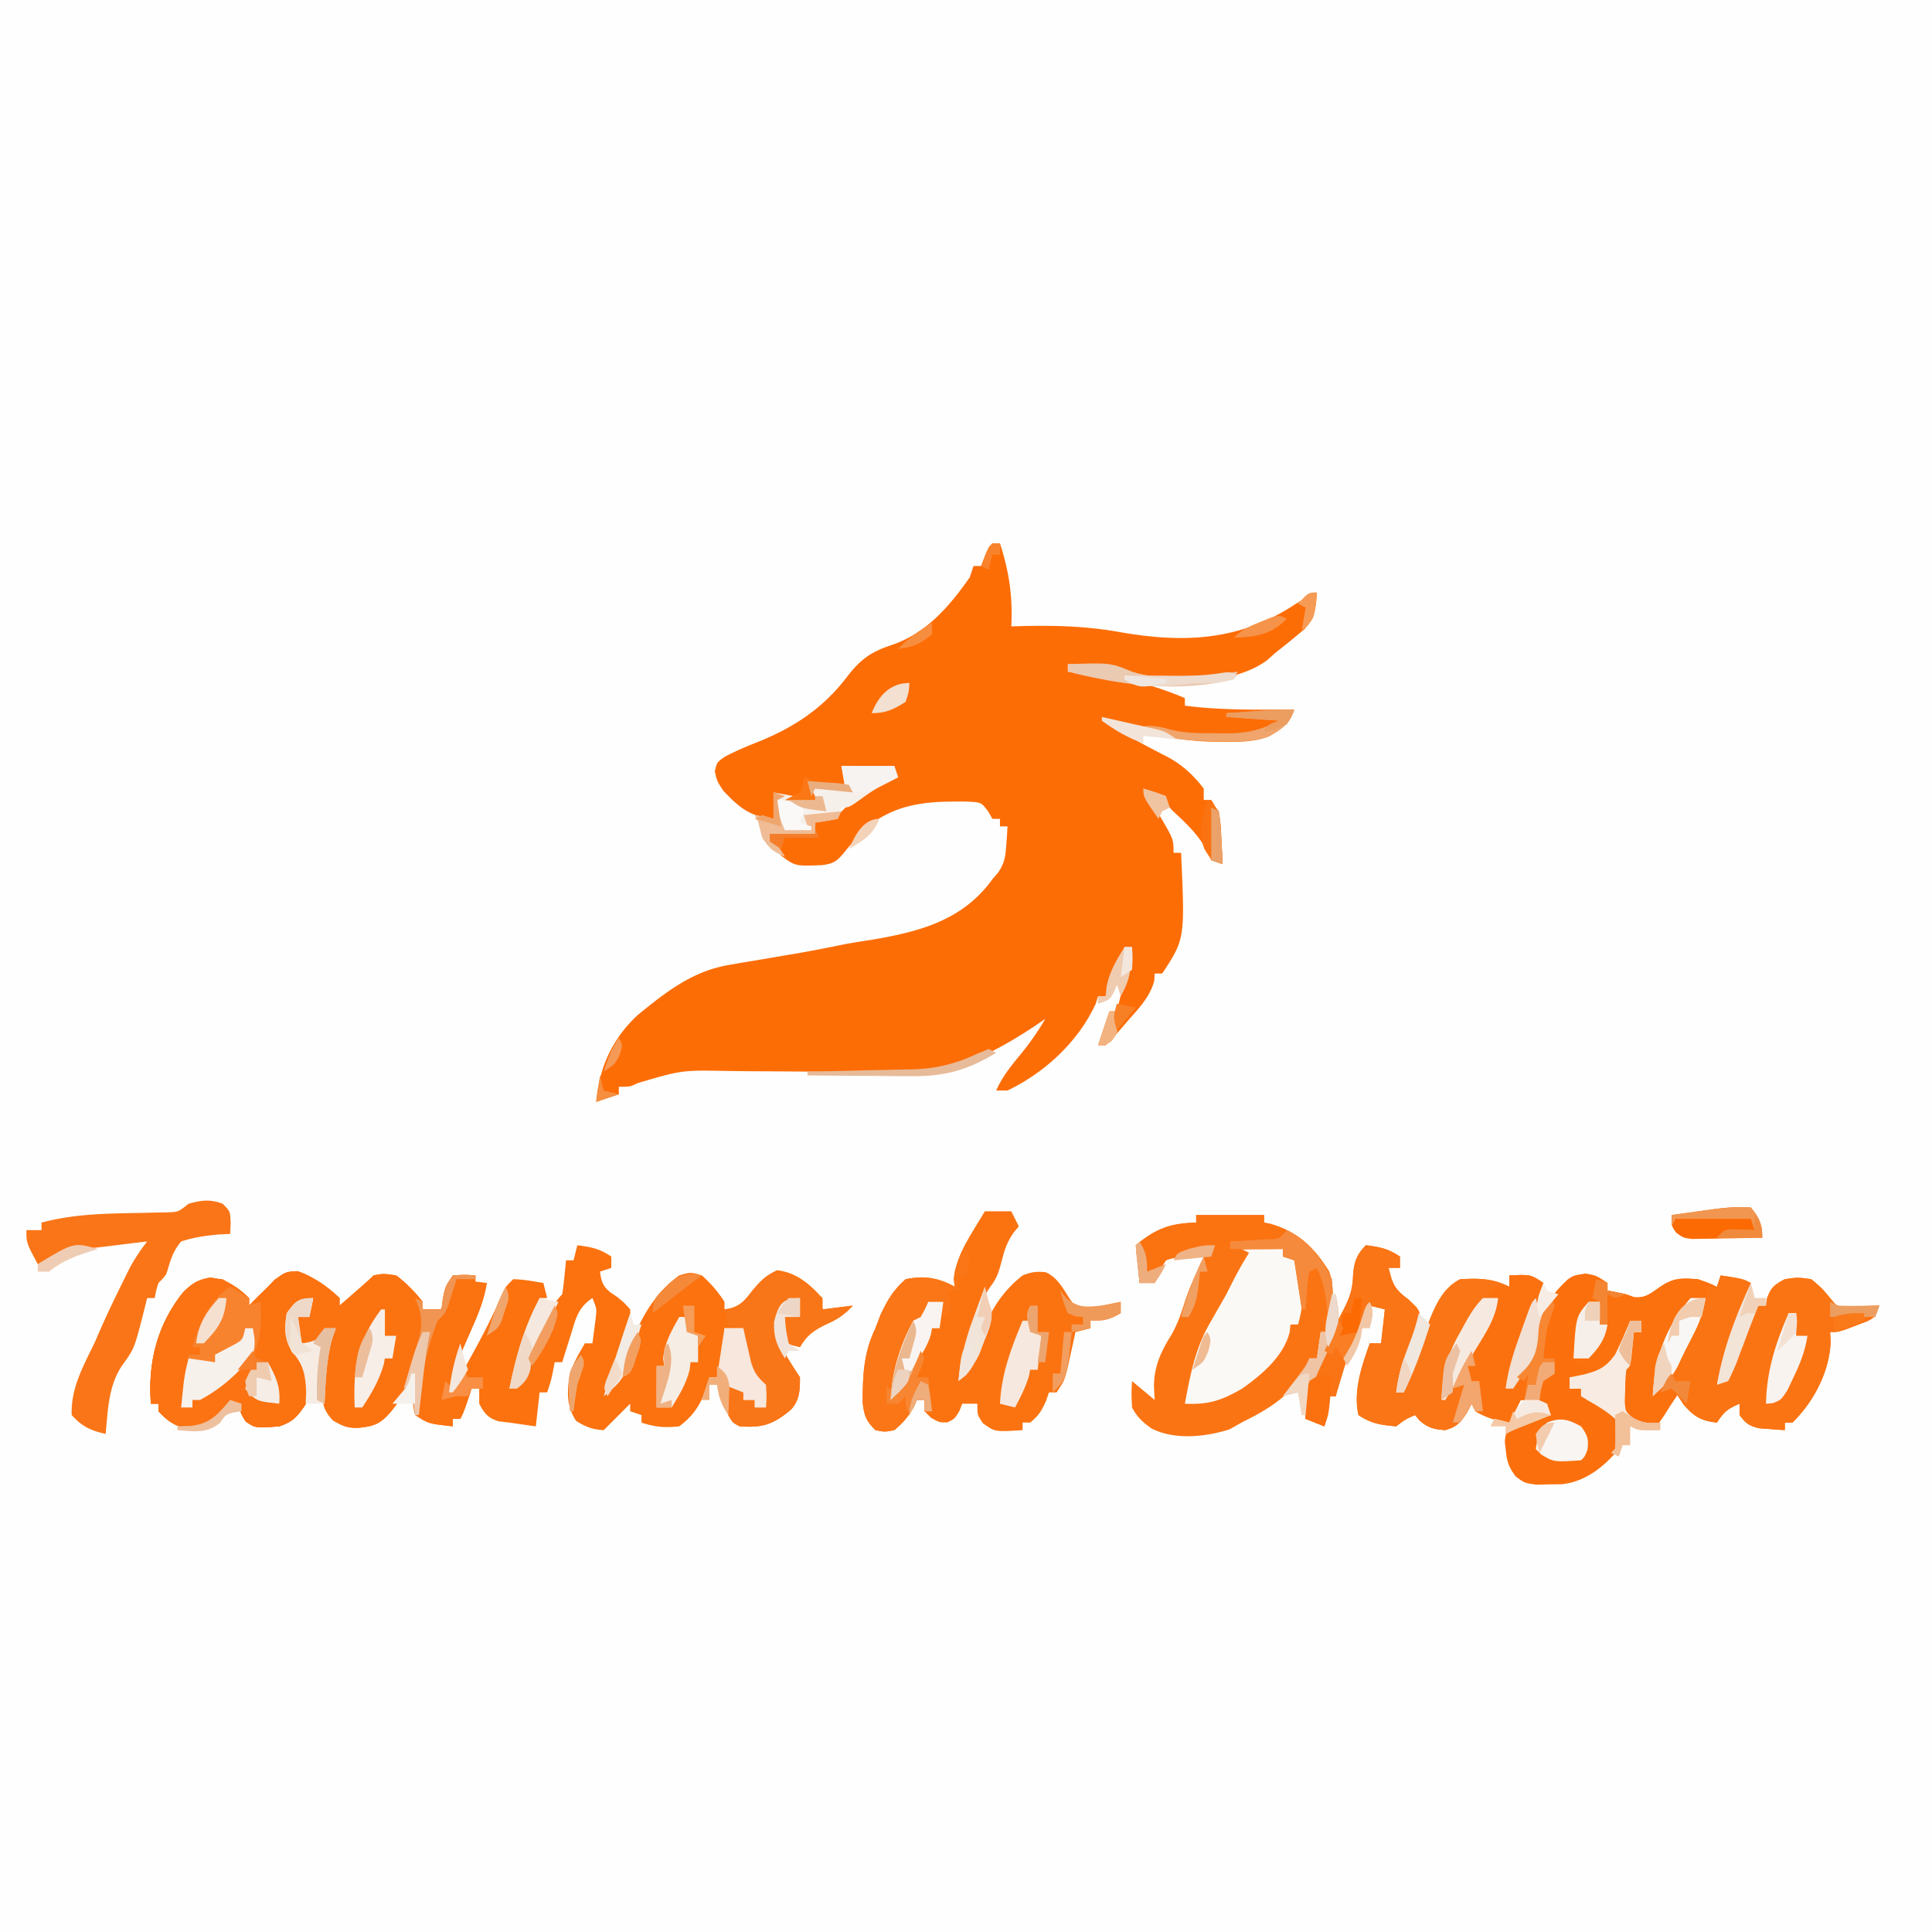 <?xml version="1.0" encoding="UTF-8"?>
<svg data-bbox="0 0 512 512" height="512" width="512" xmlns="http://www.w3.org/2000/svg" data-type="ugc">
    <g>
        <path fill="#FEFEFE" d="M0 0h512v512H0z"/>
        <path fill="#FD6D06" d="M263 144h2c2.436 7.497 3.411 14.123 3 22l3.488-.105c8.58-.175 16.742.085 25.2 1.605 16.728 2.934 31.492 2.435 46.19-7.133 1.99-1.282 3.988-2.35 6.122-3.367-.246 4.178-.525 6.432-3.25 9.688-2.555 2.148-5.112 4.267-7.75 6.312l-2.258 2.012c-9.083 6.586-23.986 6.112-34.652 4.566-5.705-1.193-5.705-1.193-7.09-2.578a123 123 0 0 0-5.562-.562l-3.067-.254L283 176v2l1.879.078c10.002.64 19.883 3.005 29.121 6.922v2c9.66 1.267 19.277 1.09 29 1-1.198 3.726-3.468 5.417-6.877 7.21-4.051 1.507-8.096 1.419-12.373 1.352l-2.887-.015c-9.734-.245-18.646-2.567-27.863-5.547 7.395 4.907 7.395 4.907 15.25 9 4.336 2.07 7.884 5.14 10.75 9v3h2c2.425 3.637 2.387 5.857 2.625 10.188l.227 3.855L324 229l-3-1-1.125-2.5c-2.336-4.36-5.427-7.185-9.012-10.547C309 213 309 213 309 211l-6-2 1.242 2.047 1.633 2.703 1.617 2.672C311 222.42 311 222.42 311 226h2c1.032 22.801 1.032 22.801-5 32h-2l-.129 2.043c-1.261 4.281-3.883 6.97-6.808 10.27l-1.67 1.955c-3.038 3.487-3.038 3.487-4.393 4.732h-2l3-9h2l4-17h-2l-.812 2.563c-1.236 3.576-2.665 6.976-4.188 10.437h-2l-.625 2c-4.607 10.05-13.477 18.25-23.375 23h-3c1.525-3.422 3.554-6.057 5.938-8.937 2.67-3.23 4.984-6.422 7.062-10.063l-2.437 1.688c-10.016 6.66-20.955 12.622-33.242 12.507l-3.895-.02-2.053-.025a856 856 0 0 0-6.438-.048c-5.33-.027-10.662-.075-15.993-.123q-6.763-.06-13.527-.09c-2.095-.014-4.19-.039-6.286-.064-12.453-.246-12.453-.246-24.241 3.245C167 288 167 288 164 288v2l-6 2c.772-9.071 4.298-16.777 11-23 7.554-6.184 14.552-11.67 24.36-13.316l3.632-.627 3.758-.62 7.36-1.253 3.56-.602c3.759-.657 7.496-1.398 11.234-2.164 2.667-.532 5.345-.95 8.034-1.356 12.668-2.124 24.24-5.159 32.062-16.062l1.586-1.852c1.695-2.576 1.9-4.342 2.101-7.398l.2-2.703L267 219h-2v-2h-2l-1.129-1.965c-1.826-2.41-1.826-2.41-5.46-2.601a109 109 0 0 0-4.349.004l-2.304.037c-8.33.328-15.245 2.198-21.422 8.048a129 129 0 0 0-4.594 5.368c-1.986 2.404-2.881 3.002-5.949 3.382-7.066.276-7.066.276-10.856-2.585C205 224 205 224 204 221h12l-1-4 3.313-.312c3.911-.73 4.205-.975 6.687-3.688 7.948-6.684 7.948-6.684 13-7l-1-2c-3.276-.47-3.276-.47-7.062-.625l-3.91-.227L223 203l1 6-10-2 3 6a340 340 0 0 1-4.312-.375c-.801-.07-1.602-.14-2.426-.21C208 212 208 212 205 210v7c-6.255-.582-9.086-2.983-13.312-7.437C190 207 190 207 189.438 204.375 190 202 190 202 192.12 200.52c3.103-1.638 6.24-2.922 9.504-4.208 9.39-3.914 16.714-8.891 22.938-17.062 3.615-4.685 6.405-6.57 11.964-8.39 9.1-3.163 15.062-10.166 20.473-17.86l1-3h2l.938-2.437C262 145 262 145 263 144"/>
        <path fill="#FB720F" d="M153 330c3.735.498 5.812.875 9 3v3l-3 1c.382 2.555.666 3.714 2.664 5.422l1.961 1.328c1.898 1.578 1.898 1.578 3.375 3.25.535 7.486-3.369 15.086-6 22 2.359-3.372 4.35-6.332 5.438-10.312 2.532-8.06 6.581-15.646 13.562-20.688 3.063-.875 3.063-.875 6 0 2.356 2.092 4.305 4.343 6 7v2c3.824-.534 5.082-1.985 7.375-5 2.212-2.602 3.428-3.908 6.563-5.375 4.617.565 7.898 3.015 11.062 6.375.73 2.207.73 2.207 1 4l8-1c-2.148 2.37-4.084 3.65-7 4.938-3.234 1.54-5.176 2.87-7 6.062l-4-1v-7h4v-5c-2.575 1.01-2.575 1.01-5 3-1.474 4.423-1.188 7.167.813 11.25 1.297 2.341 2.7 4.518 4.187 6.75 0 3.374-.045 5.908-2.34 8.531-4.707 3.96-7.532 4.899-13.66 4.469-1.875-1-1.875-1-3-3-.534-2.682-.776-5.264-1-8l5 2v2h3v2h3c-1.127-4.97-1.127-4.97-4-9-1.695-4.144-2.213-7.536-2-12h-5l-.184 2.082-.254 2.73-.246 2.708C191 362 191 362 190 365l-2 1-1.312 3.25c-1.573 3.795-3.345 6.243-6.688 8.75-3.823.395-6.362.213-10-1v-2l-3-1v-2l-2.375 2.375L160 379c-2.99-.157-4.77-.857-7.312-2.437-2.654-4.03-2.415-7.882-1.688-12.563 1.089-2.92 2.401-5.302 4-8h2q.292-2.154.563-4.312l.316-2.426c.269-2.43.269-2.43-.879-5.262-3.856 2.571-4.397 5.4-5.687 9.625l-.682 2.14A615 615 0 0 0 149 361h-2l-.437 2.313C146 366 146 366 145 369h-2l-1 9c-2.335-.32-4.668-.656-7-1l-2.75-.312c-2.95-.902-3.793-2.004-5.25-4.688v-4h-2l-.937 2.875C123 374 123 374 122 376h-2v2c-6.625-.75-6.625-.75-10-3-.7-2.663-.777-5.24-1-8l-1.426 1.898-1.886 2.477-1.864 2.46c-2.787 3.308-4.357 4.12-8.699 4.54-2.978.128-4.212-.425-6.852-1.941-3.088-3.307-2.88-5.282-2.773-9.747l.045-2.025c.196-4.887 1.001-8.47 3.455-12.662-3.4 1.133-4.053 2.125-6 5l-4-1v-7l3-1c.733-2.015.733-2.015 1-4-3.182 1.755-3.182 1.755-6 4-.526 6.307.027 8.064 4 13 1.247 3.865 1.759 7.334.043 11.102C78.878 375.28 77.73 376.757 74 378c-6.352.454-6.352.454-8.875-1.312C64 375 64 375 63 372c-2.565 1.1-3.95 1.94-5.75 4.125-2.734 2.279-4.759 2.444-8.277 2.273-3.094-.625-4.848-2.14-6.973-4.398v-2h-2c-.879-10.811 1.667-21.004 8.535-29.512 2.261-2.297 4.024-3.418 7.215-3.925 4.271.574 7.175 2.435 10.25 5.437v2l2.188-2.25c6.86-6.708 6.86-6.708 10.624-6.875 4.336 1.53 7.864 3.944 11.188 7.125v2l3.938-3.437 2.214-1.934c.97-.854 1.935-1.716 2.848-2.629 2.625-.5 2.625-.5 6 0a36.8 36.8 0 0 1 7 7v2h5l.375-2.812C118 341 118 341 120 338c3.125-.187 3.125-.187 6 0v2h3c-.665 4.335-2.173 7.996-3.937 12a4073 4073 0 0 0-3.063 7l-1.191 2.688c-1.029 2.533-1.029 2.533-.809 6.312 4.707-8.174 9.358-16.254 13.027-24.96C134 341 134 341 136 339c2.729.033 5.297.564 8 1l1 4h-2l-.586 1.758L135 368c2.318-1.199 3.73-2.333 4.723-4.781q.683-2.262 1.355-4.528c1.715-5.007 4.129-11.898 7.922-15.691a86 86 0 0 0 .563-4.562l.253-2.504L150 334h2z"/>
        <path fill="#FB700D" d="M362 330c3.735.498 5.812.875 9 3v3h-3c.98 4.212 1.607 5.715 5.188 8.313C376 347 376 347 376.344 348.855c-.515 7.07-3.636 13.68-6.344 20.145h2l1.125-3.562c1.49-4.442 3.116-8.822 4.813-13.188.24-.638.48-1.275.729-1.932 1.788-4.534 3.806-9.054 8.333-11.318 4.943-.243 8.49-.255 13 2v-3c5.625-.25 5.625-.25 9 2-.624 2.812-1.503 5.22-2.75 7.813-2.977 6.524-5.058 13.37-7.25 20.187l1.336-1.336 4.289-4.289c2.725-3.26 2.882-6.072 3.152-10.207.556-5.406 3.79-9.41 7.606-13.035C417 338 417 338 420.188 337.5 423 338 423 338 426 340v2l2.25.438C431 343 431 343 433 343.75c3.032.379 4.552-1.055 7-2.75 3.716-2.477 5.6-2.303 10-2 2.938 1 2.938 1 5 2l1-3c5.75.875 5.75.875 8 2-.666 2.968-1.628 5.639-2.812 8.438-2.474 6.062-4.339 12.286-6.188 18.562 3.122-2.783 4.528-4.753 5.5-8.812 1.236-4.611 2.96-8.159 5.5-12.188h2l.25-1.812c1.011-2.95 1.994-3.738 4.75-5.188 3.438-.5 3.438-.5 7 0 2.813 2.375 2.813 2.375 5 5 1.837 2.272 1.837 2.272 4.602 2.195l3.023-.07 3.04-.055L498 346c-1 3-1 3-3.215 4.168l-2.723 1.02-2.714 1.042C487 353 487 353 485 353l.137 2.625c-.322 7.935-4.49 15.88-10.137 21.375h-2v2a212 212 0 0 1-4.312-.312l-2.426-.176c-2.673-.605-3.65-1.317-5.262-3.512v-3c-3.161 1.37-3.993 1.99-6 5-4.306-.478-6.249-1.66-9-5l-1-3-6 9c-5.453-.606-5.453-.606-7.68-2.21-2.664-3.61-1.688-8.509-1.32-12.79.938-3.437.938-3.437 2-6 .35-1.33.691-2.66 1-4h2v-3h-3l-.25 2.125c-1.465 5.614-4.845 9.838-9.75 12.875-3.312.25-3.312.25-6 0v3h3v2l2.188.75c3.257 1.448 5.383 2.613 7.812 5.25 1.035 4.859 1.035 4.859 0 8-3.944 4.76-8.859 8.659-15.094 9.336l-3.406.039-3.406.086C404 393 404 393 401.652 391.26c-1.781-2.438-2.302-3.844-2.59-6.824l-.277-2.316c.215-2.12.215-2.12 1.418-3.823 2.158-1.557 3.878-1.993 6.485-2.485l2.449-.48L411 375c-1.75-2.083-1.75-2.083-4-4h-4l-.937 1.875L400 377c-3.327-.555-6.101-1.24-9-3l-1-2-1.25 2.375c-1.827 2.741-2.63 3.708-5.75 4.625-3.008-.22-4.517-.584-6.812-2.562L375 375c-2.69 1.22-2.69 1.22-5 3-4.098-.38-6.54-.693-10-3-1.42-6.456.88-12.958 3-19h3l1-9-4-1-.734 1.871c-1.726 4.362-3.494 8.679-5.454 12.942-1.377 3.046-2.38 5.843-2.812 9.187h-2l-1 8-5-2c-.495-6.218 1.098-10.365 3.75-15.937l1.055-2.303a247 247 0 0 1 5.425-11.03c1.457-2.89 2.243-5.201 2.332-8.48.249-3.592.803-5.615 3.438-8.25"/>
        <path fill="#FB7311" d="M78.813 336.875c4.336 1.53 7.863 3.944 11.188 7.125v2l3.937-3.437c.73-.639 1.462-1.277 2.215-1.934.969-.854 1.934-1.716 2.847-2.629 2.626-.5 2.626-.5 6 0a36.8 36.8 0 0 1 7 7v2h5l.376-2.812C118 341 118 341 120 338c3.126-.187 3.126-.187 6 0v1h-5l-.585 1.898-.79 2.477-.773 2.46C118 348 118 348 116 350c-3.237 8.186-4.684 16.235-5 25h-1l-1-8-1.425 1.898-1.887 2.477-1.863 2.46c-2.788 3.308-4.357 4.12-8.7 4.54-2.977.128-4.211-.425-6.851-1.941-3.089-3.307-2.881-5.282-2.773-9.747l.044-2.025c.196-4.887 1.002-8.47 3.456-12.662-3.4 1.133-4.053 2.125-6 5l-4-1v-7l3-1c.733-2.015.733-2.015 1-4-3.183 1.755-3.183 1.755-6 4-.526 6.307.026 8.064 4 13 1.246 3.865 1.758 7.334.042 11.102C78.878 375.28 77.73 376.757 74 378c-6.351.454-6.351.454-8.874-1.312C64 375 64 375 63 372c-2.564 1.1-3.95 1.94-5.75 4.125-2.734 2.279-4.758 2.444-8.277 2.273-3.094-.625-4.848-2.14-6.972-4.398v-2h-2c-.88-10.811 1.667-21.004 8.535-29.512 2.261-2.297 4.024-3.418 7.215-3.925 4.27.574 7.175 2.435 10.25 5.437v2l2.187-2.25c6.86-6.708 6.86-6.708 10.625-6.875"/>
        <path fill="#FB7414" d="M317 322h18v2l1.625.313c7.313 2.116 11.608 6.215 15.535 12.562 1.056 2.671 1.07 4.822 1.027 7.688l-.019 2.878C353 350 353 350 352 353h-2l-1 7h-2l-.562 2.063c-3.64 7.436-10.231 11.392-17.438 14.937l-3.187 1.813c-6.427 2.001-14.468 2.866-20.63-.227-2.407-1.748-3.79-2.947-5.183-5.586-.187-3.75-.187-3.75 0-7l6 5-.187-3.562c0-5.314 1.867-9.347 4.687-13.813 1.706-2.986 2.64-5.931 3.672-9.2 1.34-3.926 3.078-7.667 4.828-11.425-1.626.06-3.251.149-4.875.25l-2.742.14c-2.53.362-2.53.362-3.64 2.532L307 338l-1 2h-4l-1-10c5.325-4.419 9.094-5.828 16-6z"/>
        <path fill="#FB7311" d="M261 321h7l2 4-1.406 1.688c-1.697 2.462-2.356 4.43-3.094 7.312-.698 2.726-1.221 4.64-2.952 6.875-1.599 2.194-2.35 3.987-3.153 6.566l-.791 2.518-.791 2.603-.827 2.616c-1.522 4.82-1.522 4.82-1.986 9.822 2.214-4.27 4.16-8.4 5.75-12.937 2.254-5.68 5.414-10.274 10.25-14.063 2.287-.92 3.688-1.11 6.129-.848 3.17 1.437 4.524 4.218 6.371 7.063 1.503 2.185 1.503 2.185 5.063 2.348 4.24-.675 4.24-.675 8.437-1.563v3c-3.088 1.765-4.233 2-8 2v2l-4 1-.586 2.738-.789 3.575-.773 3.55C282 366 282 366 280 369h-2l-.812 2.313c-1.14 2.577-2.002 3.957-4.188 5.687h-2v2c-7.326.488-7.326.488-10.5-1.812C259 375 259 375 259 372h-4l-.75 1.938c-1.25 2.062-1.25 2.062-3.125 3C249 377 249 377 246.75 375.75L245 374v-3h-2l-.75 1.75c-1.472 2.649-2.88 4.354-5.25 6.25-2.562.5-2.562.5-5 0-2.516-2.438-2.985-3.873-3.398-7.39.043-7.17.236-13.05 3.398-19.61l1.375-3.625c1.947-4.043 3.256-6.372 6.625-9.375 4.844-.98 8.707-.414 13 2l-.25-2c.543-6.519 5.008-12.442 8.25-18"/>
        <path fill="#FA7516" d="M362 330c3.735.498 5.812.875 9 3v3h-3c.98 4.212 1.607 5.715 5.188 8.313C376 347 376 347 376.344 348.855c-.515 7.07-3.636 13.68-6.344 20.145h2l1.125-3.562c1.49-4.442 3.116-8.822 4.813-13.188.24-.638.48-1.275.729-1.932 1.788-4.534 3.806-9.054 8.333-11.318 4.943-.243 8.49-.255 13 2v-3c5.625-.25 5.625-.25 9 2-.624 2.812-1.503 5.22-2.75 7.813-2.977 6.524-5.058 13.37-7.25 20.187l1.336-1.336 4.289-4.289c2.717-3.251 2.898-6.053 3.129-10.184.35-3.125 1.665-5.51 3.246-8.191l1 2-2 6c-.44 2.664-.722 5.312-1 8h3v4l-3 2c-.73 2.563-.73 2.563-1 5h-5l-.937 1.875L400 377c-3.327-.555-6.101-1.24-9-3l-1-2-1.25 2.375c-1.827 2.741-2.63 3.708-5.75 4.625-3.008-.22-4.517-.584-6.812-2.562L375 375c-2.69 1.22-2.69 1.22-5 3-4.098-.38-6.54-.693-10-3-1.42-6.456.88-12.958 3-19h3l1-9-4-1-.734 1.871c-1.726 4.362-3.494 8.679-5.454 12.942-1.377 3.046-2.38 5.843-2.812 9.187h-2l-1 8-5-2c-.495-6.218 1.098-10.365 3.75-15.937l1.055-2.303a247 247 0 0 1 5.425-11.03c1.457-2.89 2.243-5.201 2.332-8.48.249-3.592.803-5.615 3.438-8.25"/>
        <path fill="#FB7413" d="M456 338c5.75.875 5.75.875 8 2-.666 2.968-1.628 5.639-2.812 8.438-2.474 6.062-4.339 12.286-6.188 18.562 3.122-2.783 4.528-4.753 5.5-8.812 1.236-4.611 2.96-8.159 5.5-12.188h2l.25-1.812c1.011-2.95 1.994-3.738 4.75-5.188 3.438-.5 3.438-.5 7 0 2.813 2.375 2.813 2.375 5 5 1.837 2.272 1.837 2.272 4.602 2.195l3.023-.07 3.04-.055L498 346c-1 3-1 3-3.215 4.168l-2.723 1.02-2.714 1.042C487 353 487 353 485 353l.137 2.625c-.322 7.935-4.49 15.88-10.137 21.375h-2v2a212 212 0 0 1-4.312-.312l-2.426-.176c-2.673-.605-3.65-1.317-5.262-3.512v-3c-3.161 1.37-3.993 1.99-6 5-4.332-.481-6.186-1.701-9-5l-2-3h-3c0-3 0-3 2-5a205 205 0 0 0 2.074-4.871c1.071-2.463 2.306-4.812 3.551-7.192 1.858-3.655 3.048-6.796 3.375-10.937h3z"/>
        <path fill="#FB7313" d="M59 339c2.572 1.39 4.905 2.955 7 5v2l3-1-1 15h3c3.429 7.286 3.429 7.286 3 12-5.75-.875-5.75-.875-8-2l-1 2-2.25.313c-2.992.476-2.992.476-5.062 3.25-2.754 2.497-3.216 2.843-6.688 3-4-.25-6.226-1.616-9-4.563v-2h-2c-.879-10.811 1.667-21.004 8.535-29.512 3.4-3.453 5.76-4.121 10.465-3.488"/>
        <path fill="#FA7517" d="M59 319c2 2 2 2 2.125 5.125L61 327l-2.703.121c-3.634.324-6.827.74-10.297 1.879-1.848 2.268-2.575 4.112-3.387 6.906C44 338 44 338 42 340c-.643 2.069-.643 2.069-1 4h-2l-.422 1.703c-2.934 11.659-2.934 11.659-6.14 16.047-3.705 5.4-3.84 11.888-4.438 18.25-3.925-.866-6.253-1.939-9-5-.248-7.076 2.968-12.756 6-19a529 529 0 0 0 1.875-4.312c1.797-4.049 3.725-8.03 5.688-12l1.753-3.551c1.406-2.62 2.876-4.799 4.684-7.137-3.586.418-7.168.863-10.75 1.313l-3.078.357-2.969.38-2.73.334c-2.777.692-4.234 1.884-6.473 3.616h-3c-3-5.625-3-5.625-3-9h4v-2c8.841-2.358 17.471-2.403 26.578-2.566l3.54-.09 3.206-.057c2.9-.102 2.9-.102 5.676-2.287 3.336-.941 5.729-1.24 9 0"/>
        <path fill="#FB710E" d="m423 339 3 1v2l2.25.438C431 343 431 343 433 343.75c3.032.379 4.552-1.055 7-2.75 3.669-2.446 5.672-2.236 10-2l2 1c1.008 7.39-2.564 12.654-6 19a914 914 0 0 0-3 6l-1 2 2 1c-.615 3.995-2.706 6.745-5 10-5.453-.606-5.453-.606-7.68-2.21-2.664-3.61-1.688-8.509-1.32-12.79.938-3.437.938-3.437 2-6 .35-1.33.691-2.66 1-4h2v-3h-3l-.25 2.125c-1.147 4.398-3.559 7.684-6.75 10.875-2.83-.363-5.29-1.097-8-2-.422-6.891 1.611-11.274 4.688-17.312 1.458-2.489 1.458-2.489 1.312-4.688"/>
        <path fill="#FBF9F6" d="M327 330q2.406-.04 4.813-.062l2.707-.036C337 330 337 330 340 331v2l4 1c.83 2.9 1.135 5.486 1.125 8.5l.008 2.281c-.131 2.193-.53 4.112-1.133 6.219h-2l-.258 2.191c-1.669 6.316-7.356 11.12-12.539 14.79-5.377 3.126-8.89 4.315-15.203 4.019 1.46-7.877 2.85-15.09 7-22l2.063-3.625L325 343l1.563-3.125c1.357-2.716 2.842-5.293 4.437-7.875z"/>
        <path fill="#F97618" d="M210 338c2.979 1.81 5.535 3.535 8 6v3l8-1c-2.148 2.37-4.084 3.65-7 4.938-3.234 1.54-5.176 2.87-7 6.062l-4-1v-7h4v-5c-2.575 1.01-2.575 1.01-5 3-1.474 4.423-1.188 7.167.813 11.25 1.297 2.341 2.7 4.518 4.187 6.75 0 3.374-.045 5.908-2.34 8.531-4.707 3.96-7.532 4.899-13.66 4.469-1.875-1-1.875-1-3-3-.534-2.682-.776-5.264-1-8l5 2v2h3v2h3c-1.127-4.97-1.127-4.97-4-9-1.695-4.144-2.213-7.536-2-12l-4-1-1-4 1.773-.25c2.888-.973 3.946-2.4 5.852-4.75 3.487-4.264 4.854-5.631 10.375-4"/>
        <path fill="#FC710F" d="M400 338c5.625-.25 5.625-.25 9 2-.624 2.812-1.503 5.22-2.75 7.813-2.977 6.524-5.058 13.37-7.25 20.187l1.336-1.336 4.289-4.289c2.717-3.251 2.898-6.053 3.129-10.184.35-3.125 1.665-5.51 3.246-8.191l1 2-2 6c-.44 2.664-.722 5.312-1 8h3v4l-3 2c-.73 2.563-.73 2.563-1 5h-5l-.937 1.875L400 377c-2.59-.35-4.577-.738-6.812-2.125-1.827-2.884-1.376-5.552-1.188-8.875l-3 1v-5h2l-.187-2.602c.218-3.964 1.327-6.286 3.187-9.773l1.688-3.21L397 344l-3-1 2-2h4z"/>
        <path fill="#FB7211" d="M317 322h18v2l1.625.313c7.322 2.119 11.584 6.219 15.54 12.55 1.069 2.734 1.03 4.961.96 7.887l-.055 2.984L353 350h-1l-.148-1.793c-.417-4.398-.902-8.176-2.852-12.207l-2 1c-.468 2.356-.468 2.356-.625 5.063l-.227 2.785L346 347h-1l-2-13-3-1v-2l-3.027.035c-1.29.01-2.581.018-3.91.027l-3.903.036C326 331 326 331 325 330c-2.138.395-4.261.866-6.375 1.375l-3.523.836c-3.107.75-3.107.75-6.102 1.789-1.167 1.917-1.167 1.917-2 4l-1 2h-4l-1-10c5.325-4.419 9.094-5.828 16-6z"/>
        <path fill="#FB7210" d="M79.188 337c2.757.98 4.032 1.725 5.813 4l-2 1v2a99 99 0 0 1-5 3c-1.424 1.209-1.424 1.209-1.313 4.75.03 4.35 1.6 5.88 4.313 9.25 1.246 3.865 1.758 7.334.042 11.102C78.878 375.28 77.73 376.757 74 378c-6.322.452-6.322.452-8.874-1.25-1.23-1.913-1.74-3.517-2.126-5.75 4.293-1.263 6.879-.63 11 1l-.937-2.625c-.987-3.137-1.598-6.126-2.062-9.375h-3a573 573 0 0 1-.126-6.187l-.07-3.481c.298-5.079 1.433-7.535 4.945-11.207C76 337 76 337 79.189 337"/>
        <path fill="#FB7617" d="M256 331c1.333 2.667.671 4.167 0 7h-2v4h-3l.688 2.313L252 347c-1.437 1.813-1.437 1.813-3 3l1-5c-1.95.195-1.95.195-4 1-1.15 1.967-1.15 1.967-2 4l-2 1c-1.104 2.4-1.104 2.4-2.062 5.25l-1.036 2.89c-.825 2.615-1.425 5.164-1.902 7.86h-2v5c2.468-1.152 4.048-2.048 6-4-.781 8.126-.781 8.126-4 11-2.5.5-2.5.5-5 0-2.52-2.436-2.985-3.873-3.398-7.39.043-7.17.236-13.05 3.398-19.61l1.375-3.625c1.947-4.043 3.256-6.372 6.625-9.375 4.844-.98 8.707-.414 13 2l-.187-2.187c.222-3.342 1.315-5.083 3.187-7.813"/>
        <path fill="#F8832E" d="M61 341c2.5 1.375 2.5 1.375 5 3v2l3-1c.316 5.934.413 11.008-3.117 15.984C61.929 364.95 57.957 368.353 53 371h-2v2h-3c.964-9.41.964-9.41 2-14h3v-2h-2c1.733-6.303 4.48-12.32 10-16"/>
        <path fill="#FB7210" d="m121 339 8 1c-.656 4.18-2.044 7.698-3.75 11.563q-.81 1.848-1.617 3.699l-.823 1.876c-1.998 4.595-3.894 9.233-5.81 13.862a101 101 0 0 0 6-2l1-2c-.875 6.75-.875 6.75-2 9h-2v2c-6.75-.75-6.75-.75-9-3-1.5-10.559 1.37-21.076 7-30a398 398 0 0 0 3-6"/>
        <path fill="#F6F0EB" d="M223 203h14l1 3-2.562 1.188a54 54 0 0 0-7.188 4.5C225 214 225 214 223 214l-1 3-6 1v3h-12l4 6c-3.161-1.37-3.993-1.99-6-5a93 93 0 0 1-1-4l-1-2 5 1v-7l11 2-2-2v-3l10 2z"/>
        <path fill="#F8EBE1" d="M432 350h3v3h-2c-.09.957-.09.957-.184 1.934l-.253 2.503-.247 2.497C432 362 432 362 431 363c-.277 2.49-.277 2.49-.312 5.375l-.114 2.96c.176 2.777.176 2.777 2.274 4.505 2.565 1.382 4.28 1.4 7.152 1.16v2c-5.75.125-5.75.125-8-1v5h-2l-1 3-2-1 1-1c.726-4.086.726-4.086 0-8-2.208-1.972-4.443-3.343-7.031-4.773L419 370v-2h-3v-3l3.75-.75c3.857-.998 5.86-1.921 8.25-5.25 1.467-2.95 2.772-5.944 4-9"/>
        <path fill="#F7E7DC" d="M192 352h5c.182.831.364 1.663.55 2.52l.762 3.293.739 3.269c.96 2.953 1.758 3.873 3.949 5.918.188 3.188.188 3.188 0 6h-3v-2h-3v-2l-5-2 1 8c-1.945-2.918-2.453-4.625-3-8h-2v4h-2l2-6h2z"/>
        <path fill="#F7F1EC" d="M65 352h2c.545 2.847.742 4.248 0 7-3.854 4.982-8.43 9.042-14 12h-2v2h-3q.214-2.126.438-4.25c.08-.789.162-1.578.246-2.39.292-2.184.737-4.237 1.316-6.36l7 1v-2l5.371-2.832C64.323 355.01 64.323 355.01 65 352"/>
        <path fill="#FA7415" d="m355 350 1 2-1 2 5-1-.867 1.578c-1.397 2.987-2.31 6.014-3.258 9.172l-1.07 3.547L354 370h-2l-1 8-5-2c-.537-6.359 1.236-10.677 3.938-16.375l1.13-2.48c2.74-5.952 2.74-5.952 3.932-7.145"/>
        <path fill="#F6EDE5" d="M180 349h2l.375 1.938L183 353l2 1v7h-2l-.25 2.063c-.973 3.812-2.708 6.578-4.75 9.937h-4v-11h2l-.25-2c.351-4.212 2.22-7.347 4.25-11"/>
        <path fill="#FC6A04" d="M464 320c2.311 2.85 3 4.314 3 8-3.437.087-6.874.14-10.312.188l-2.96.076-2.841.029-2.619.048C446 328 446 328 444.195 326.669 443 325 443 325 443 322q3.562-.506 7.125-1l2.016-.29c3.977-.545 7.848-1.026 11.859-.71"/>
        <path fill="#F7ECE3" d="m83 344-1 5h-3l1 7c1.94-.276 1.94-.276 4-1l2-3h3l-.937 2.688c-1.638 5.62-1.73 11.498-2.063 17.312h-5l.125-3.187c-.145-4.438-.763-7.294-3.75-10.625-2.067-3.29-2.087-6.409-1.375-10.188 2.305-3.18 3.028-4 7-4"/>
        <path fill="#F7EEE8" d="M101 347h1v7h3l-1 6h-2l-.312 1.625c-1.211 4.182-3.284 7.769-5.688 11.375h-2c-.47-10.453.696-17.595 7-26"/>
        <path fill="#F6E8DE" d="M271 350h2l1 3 2 1-1 9h-2l-.312 1.625c-.869 3-2.244 5.613-3.688 8.375l-4-1c.408-8.024 2.91-14.624 6-22"/>
        <path fill="#F8F7F5" d="M448 344h4c-.594 3.706-1.643 6.615-3.375 9.938-1.442 2.776-2.834 5.523-4.125 8.375-1.745 3.126-3.875 5.275-6.5 7.687.424-10.145 3.386-18.228 10-26"/>
        <path fill="#F6EAE0" d="M393 344h4c-.518 5.226-3.203 9.117-5.875 13.5l-1.355 2.262a852 852 0 0 1-2.605 4.312 310 310 0 0 0-2.923 4.957L383 371h-1c.285-6.95 1.47-12.018 5-18l1.082-1.98c1.451-2.636 2.78-4.883 4.918-7.02"/>
        <path fill="#F9F4F1" d="M246 345h4l-1 7h-2l-.312 1.688c-.822 2.762-2.19 4.855-3.688 7.312l-.875 2.5c-1.446 3.213-3.554 5.132-6.125 7.5.384-7.68 2.438-14.165 6-21l2-1c1.134-2.017 1.134-2.017 2-4"/>
        <path fill="#F8F3EF" d="M474 348h2v6h3c-.635 4.132-1.987 7.497-3.812 11.25l-1.52 3.203C472 371 472 371 469.801 371.86L468 372c.194-8.795 2.535-15.957 6-24"/>
        <path fill="#F8F5F2" d="M419 378c1.686 2.299 2.092 3.357 1.688 6.188C420 386 420 386 419 387c-7.212.473-7.212.473-10.5-1.5L407 384c.75-4.75.75-4.75 3-7 3.535-1.463 5.702-.823 9 1"/>
        <path fill="#F58A3C" d="M341 326c5.596 2.633 9.272 7.544 12 13 .07 1.874.084 3.75.063 5.625l-.028 3.04L353 350h-1l-.148-1.793c-.417-4.398-.902-8.176-2.852-12.207l-2 1c-.468 2.356-.468 2.356-.625 5.063l-.227 2.785L346 347h-1l-2-13-3-1v-2h-14v-2l2.773-.148 3.602-.227c1.183-.07 2.367-.14 3.586-.21 3.145-.117 3.145-.117 5.039-2.415"/>
        <path fill="#F5E9DF" d="m143 344 5 1-1.46 3.07q-.959 2.027-1.915 4.055l-.96 2.016c-1.45 3.078-2.69 5.945-3.642 9.226C139 366 139 366 136.875 367.375L135 368c1.697-8.445 3.896-16.378 8-24"/>
        <path fill="#F3E4D8" d="m464 340 1 4h3v2h-2a299 299 0 0 0-3.437 8.875q-.78 2.063-1.563 4.125l-.754 2.035c-.663 1.691-1.447 3.334-2.246 4.965l-3 1c1.695-9.73 4.917-18.047 9-27"/>
        <path fill="#F1E0D3" d="m407 344 1 4 2-1c-.817 7.534-1.49 12.628-7 18l-2 3h-2c.667-5.225 2.22-9.888 4-14.812l.828-2.35c2.035-5.701 2.035-5.701 3.172-6.838"/>
        <path fill="#F09552" d="M120 338c3.125-.187 3.125-.187 6 0v1h-5l-.586 1.898-.789 2.477-.773 2.46C118 348 118 348 116 350c-3.238 8.186-4.684 16.235-5 25h-1l-1-8-2 1 .586-1.906a676 676 0 0 0 1.605-5.36c.492-1.66.996-3.318 1.524-4.968 1.365-4.605 1.256-7.386-.715-11.766l2 1v2h5l.375-2.812C118 341 118 341 120 338"/>
        <path fill="#F6EFE9" d="M421 345h3v6h2c-.574 3.877-2.293 6.215-5 9h-4c.625-11.106.625-11.106 4-15"/>
        <path fill="#EBCAB2" d="M283 176c11.303-.362 11.303-.362 17 2 8.43 2.752 19.363 1.212 28 0l-1 2c-14.731 3.692-29.546 1.61-44-2z"/>
        <path fill="#EEC4A4" d="M353 343h1c1.008 4.66 1.331 7.663-.715 12.02l-1.08 2.35q-1.134 2.426-2.273 4.85c-1.962 4.275-3.451 8.04-3.932 12.78h-1l-1-6-4 1 1.277-1.68 1.66-2.195 1.653-2.18c1.45-1.889 1.45-1.889 2.41-3.945h2l1-7h2z"/>
        <path fill="#F78733" d="m411 344 1 2-2 6c-.44 2.664-.722 5.312-1 8h3v4l-3 2c-.73 2.563-.73 2.563-1 5h-4l1-7-1 2-2-1 2.438-2.437c2.836-3.361 3.076-6.084 3.316-10.372.35-3.125 1.665-5.51 3.246-8.191"/>
        <path fill="#F7F3F0" d="M223 203h14l1 3c-8.482 4.434-8.482 4.434-12.187 3.375C224 208 224 208 223 203"/>
        <path fill="#EFBC95" d="m205 210 3 1-2 1 1 1.75c1 2.25 1 2.25 1 6.25l6-1-1-3 10-1-1 2c-3.062.625-3.062.625-6 1v3h-12l4 6c-3.161-1.37-3.993-1.99-6-5a93 93 0 0 1-1-4l-1-2 5 1z"/>
        <path fill="#EFA56C" d="M343 188c-1.2 3.732-3.456 5.311-6.822 7.158-4.197 1.623-8.486 1.382-12.928 1.28l-2.95-.032c-6.745-.153-12.987-.869-19.3-3.406 3.7-1.164 6.039-.526 9.761.498 3.914.878 7.806.83 11.801.815l2.46.048c5.414.005 9.148-.904 13.978-3.361l-14-1v-1q3.656-.251 7.313-.5l2.091-.145c2.873-.194 5.716-.355 8.596-.355"/>
        <path fill="#FB710F" d="m351 364 2 1a1013 1013 0 0 1-.437 4.813l-.247 2.707C352 375 352 375 351 378l-5-2c-.125-6.625-.125-6.625 1-10 1.938-1.25 1.938-1.25 4-2"/>
        <path fill="#F1E4D8" d="m261 341 .456 1.885c.497 2.093.497 2.093 1.243 3.959.458 3.279-.692 5.602-1.887 8.656l-1.292 3.406c-1.5 3.054-2.977 4.873-5.52 7.094.547-6.089 1.929-11.286 4.063-17l.853-2.348A925 925 0 0 1 261 341"/>
        <path fill="#F78531" d="m244 358 1 2c-.937 2.625-.937 2.625-2 5h3l1 9h-2v-3h-2l-2 4c-1-2-1-2-1-5l-2 2h-3v-5l2 3c3.35-3.812 5.17-7.333 7-12"/>
        <path fill="#F5EDE6" d="M68 361h3c2.153 3.858 3.393 6.551 3 11-5.538-.615-5.538-.615-7.875-2.562L65 368c1.875-4.75 1.875-4.75 3-7"/>
        <path fill="#E7BB99" d="m262 278 2 1c-7.525 4.607-13.792 6.316-22.559 6.195l-2.391-.008a1294 1294 0 0 1-7.488-.062q-2.553-.016-5.107-.027-6.227-.035-12.455-.098v-1l3.01-.06q5.565-.117 11.132-.257 2.401-.057 4.804-.105c2.311-.046 4.622-.104 6.933-.164l2.144-.035c6.005-.175 11.381-1.47 16.79-4.067z"/>
        <path fill="#F6EBE3" d="M405 370c2.438.813 2.438.813 5 2l1 3-2.117.84-2.758 1.098-2.742 1.09c-2.344.921-2.344.921-4.383 1.972v-2h-4l1-2 4 1 .813-1.812c1.172-2.16 2.38-3.546 4.187-5.188"/>
        <path fill="#F09650" d="M464 320c2.311 2.85 3 4.314 3 8h-12c2-2 2-2 3.945-2.195L465 326l-1-3h-20l-1 2v-3q3.562-.506 7.125-1l2.016-.29c3.977-.545 7.848-1.026 11.859-.71"/>
        <path fill="#EED9C9" d="m83 344-1 5h-3c.264 3.432.264 3.432 1 7l3 2-5 1c-2.448-3.673-2.713-6.73-2-11 2.305-3.18 3.028-4 7-4"/>
        <path fill="#F1E3D9" d="M212 344v5h-4c.264 3.432.264 3.432 1 7l3 2h-3l-1 2c-2.14-3.51-3.016-5.53-2.875-9.687 1.198-4.536 2.047-6.313 6.875-6.313"/>
        <path fill="#F0E7DE" d="m376 348 3 3c-1.976 6.18-4.093 12.185-7 18h-2c.555-5.13 2.24-9.628 4.063-14.414A54 54 0 0 0 376 348"/>
        <path fill="#F09A59" d="m281 342 1.563 2c3.296 2.705 5.263 2.366 9.437 2 1.676-.285 3.348-.6 5-1v3c-3.088 1.765-4.233 2-8 2v2l-5 1v-2h3v-2l-1.875-.125L283 348c-1.25-3.062-1.25-3.062-2-6"/>
        <path fill="#F3A66D" d="m390 358 1 4h-2l1 4h2l1 8h-2l-1-2-1.375 2.5L387 377h-2l3-10-3 1c1.335-3.594 2.96-6.755 5-10"/>
        <path fill="#F3ECE5" d="m167 348 1 3h2c-4.441 14.434-4.441 14.434-10 19 2.16-7.394 4.53-14.704 7-22"/>
        <path fill="#FB7311" d="M320 212c1.457 1.05 1.457 1.05 3 3 .512 3.355.512 3.355.688 7.188l.199 3.855L324 229c-3-1-3-1-4.812-4-1.844-4.57-.62-8.454.812-13"/>
        <path fill="#EFCBB0" d="M298 251h2a348 348 0 0 1-.375 4.25c-.07.789-.14 1.578-.21 2.39-.43 2.446-1.201 4.208-2.415 6.36l-1-3-.812 1.938C294 265 294 265 291 266v-2h2l.25-2.562c.907-4.16 2.515-6.834 4.75-10.438"/>
        <path fill="#E6BEA0" d="M86 352h3l-.937 2.688c-1.638 5.62-1.73 11.498-2.063 17.312l-2-1c-.083-4.833.047-9.237 1-14l-2-1c1.313-2 1.313-2 3-4"/>
        <path fill="#EBB78F" d="M242 350c1.274 2.547.802 3.428.063 6.125l-.59 2.195L241 360h-2l1 4 2-1c-1.443 3.366-3.333 5.51-6 8 .39-7.803 2.758-13.93 6-21"/>
        <path fill="#EDC8AD" d="M112 353h2l-.434 1.95c-.73 3.936-1.178 7.885-1.629 11.863l-.275 2.388L111 375h-1l-1-8-2 1c3.075-10.558 3.075-10.558 5-15"/>
        <path fill="#F2C099" d="m430 374 2.313 1.438c2.906 1.69 4.396 1.844 7.687 1.562v2c-5.75.125-5.75.125-8-1v5h-2l-1 3-2-1 1-1c.072-1.52.084-3.042.063-4.562l-.028-2.504L428 375z"/>
        <path fill="#F0D9C7" d="M139 353c2.172 3.259 2.236 3.82 1.813 7.5l-.231 2.344c-.684 2.535-1.52 3.56-3.582 5.156h-2c1.068-5.114 2.231-10.072 4-15"/>
        <path fill="#F5E0D0" d="M58 344h2c-.401 5.62-2.18 8.087-6 12h-2c.44-4.846 2.745-8.481 6-12"/>
        <path fill="#FAF9F8" d="M206 212c2.938.375 2.938.375 6 1l1 2-1 3 3 1v1h-7c-1.257-2.906-2-4.796-2-8"/>
        <path fill="#F3E0D1" d="M241 181c-.125 2.313-.125 2.313-1 5-3.207 2.022-5.192 3-9 3 1.817-4.624 4.869-8 10-8"/>
        <path fill="#F2E4D9" d="M292 190q4.159.927 8.313 1.875l2.38.527 2.295.528 2.11.476C309 194 309 194 312 196l-9-1v2c-4.108-1.45-7.469-3.454-11-6z"/>
        <path fill="#EDDBCE" d="M328 179c-2.525 2.525-8.776 1.879-12.187 2.188l-3.159.326c-5.374.488-9.62.825-14.654-1.514v-1l1.817.016q4.123.029 8.245.047l2.858.025c4.104.014 8.08.001 12.139-.654C326 178 326 178 328 179"/>
        <path fill="#F2CCAE" d="m452 344-1 5h-3l-3 1v4h-2l-1 2c.57-6.263 3.462-12 10-12"/>
        <path fill="#FC6A04" d="M359 344h2l-1 9-5 1 1-6h2z"/>
        <path fill="#F88F44" d="m123 363 1 2h4v3h-3l-1 2h-3c-1.34.306-2.675.635-4 1l1-5 2 2z"/>
        <path fill="#EEAD7D" d="M302 329c1.765 3.088 2 4.233 2 8l5-2c-1.25 2.5-1.25 2.5-3 5h-4q-.29-2.468-.562-4.937l-.317-2.778L301 330z"/>
        <path fill="#F0D4BE" d="m441 356 .438 1.875c.494 2.158.494 2.158 1.562 4.125 0 3 0 3-2.5 5.688L438 370a424 424 0 0 1 .375-4.75c.07-.882.14-1.763.21-2.672.414-2.569 1.127-4.336 2.415-6.578"/>
        <path fill="#F5893A" d="m183.438 337.563 2.563.438-1.704 1.269a542 542 0 0 0-7.047 5.418l-2.421 1.887L173 348c0-3.638.663-4.144 3.125-6.687 2.699-2.616 3.465-3.26 7.313-3.75"/>
        <path fill="#F1AE7A" d="M190 362c2.246 1.774 2.95 2.584 3.293 5.48l-.106 2.707-.082 2.731L193 375c-1.945-2.918-2.453-4.625-3-8h-2v4h-2l2-6h2z"/>
        <path fill="#F97E24" d="m355 350 1 2-1 2 5-1a56.5 56.5 0 0 1-4 7l-2-3-1 2-2-1z"/>
        <path fill="#EDA570" d="M273 346h2v7h3l-1 8h-2l1-7-3-1c-1.125-4.75-1.125-4.75 0-7"/>
        <path fill="#EC9D60" d="M343 188c-.625 1.875-.625 1.875-2 4-3.125 1.25-3.125 1.25-6 2 1-2 1-2 4-3l-14-1v-1q3.656-.251 7.313-.5l2.091-.145c2.873-.194 5.716-.355 8.596-.355"/>
        <path fill="#EFB284" d="M177 356c2.346 4.692-.53 11.196-2 16l3-1v2h-4v-11h2l-.062-2.437C176 357 176 357 177 356"/>
        <path fill="#F2AB77" d="M409 361h3v3l-3 2c-.73 2.563-.73 2.563-1 5h-4l1-4h2l.438-2.437C408 362 408 362 409 361"/>
        <path fill="#F3E7DE" d="m122 356 .438 1.813c.45 1.749.99 3.474 1.562 5.187-1.875 3.188-1.875 3.188-4 6h-1c.549-4.571 1.417-8.674 3-13"/>
        <path fill="#F48532" d="m423 339 3 1v2l5 1-3 1-2-1v8h-2v-6l-2-1z"/>
        <path fill="#F1A063" d="m319 333 1 4h-2l-.375 3.75c-.382 3.126-.93 5.539-2.625 8.25h-2c1.438-5.633 3.541-10.737 6-16"/>
        <path fill="#F5C9A6" d="m401 374 1 2 2.25-1.062c2.961-1.01 3.87-.818 6.75.062l-2.117.84-2.758 1.098-2.742 1.09c-2.344.921-2.344.921-4.383 1.972v-2h-4l1-2 4 1z"/>
        <path fill="#EEC09D" d="m61 371 3 1v2l-1.75.25c-2.421.585-2.421.585-3.937 2.813-3.492 2.925-6.93 2.274-11.313 1.937v-1l3.625-.125c5.122-.592 7.114-3.044 10.375-6.875"/>
        <path fill="#ECC1A3" d="m386 356 1 2-2 6 .063 2.75L385 369l-3 2c.595-10.558.595-10.558 4-15"/>
        <path fill="#F1C7A6" d="M363 345c1.333 2.667.671 4.167 0 7h-2l-.312 2.188c-.748 3.057-1.968 5.195-3.688 7.812l-1-2 1.25-2.062c1.946-3.266 2.988-6.432 4.102-10.047C362 346 362 346 363 345"/>
        <path fill="#F19E60" d="M147 346c1 2 1 2-.187 5.75-1.503 3.813-3.413 6.94-5.813 10.25l-1-2a113 113 0 0 1 3.438-7.125l1.025-1.996A751 751 0 0 1 147 346"/>
        <path fill="#F6934A" d="M341 164c-4.342 4.342-8.136 4.744-14 5 2.25-2.25 4.063-3.005 7-4.187l2.688-1.106C339 163 339 163 341 164"/>
        <path fill="#F1D8C3" d="m347 364-1 11h-1l-1-6-4 1c4.615-6 4.615-6 7-6"/>
        <path fill="#F1E6DD" d="M257 355h1c.492 6.4.492 6.4-2 9.438L254 366c.75-7.625.75-7.625 3-11"/>
        <path fill="#F29E60" d="M282 353h2c-1.27 12.27-1.27 12.27-5 16v-5h2z"/>
        <path fill="#EEBF9A" d="M432 350h3v3h-2l-1 9c-1.625-1.687-1.625-1.687-3-4 .75-2.562.75-2.562 2-5z"/>
        <path fill="#EC9E60" d="m485 345 2 1c1.874.07 3.75.084 5.625.063l3.04-.028L498 346l-1 3h-12z"/>
        <path fill="#EFCDB4" d="m26 331-1.828.55c-4.302 1.354-7.63 2.59-11.172 5.45h-3v-2c9.52-5.787 9.52-5.787 16-4"/>
        <path fill="#EFAD7C" d="m244 366 2 1c.407 2.322.744 4.657 1 7h-2v-3h-2l-2 4c0-3.694 1.282-5.778 3-9"/>
        <path fill="#ECBE9B" d="M98 352c1.45 2.9.454 4.56-.437 7.625l-.872 3.04L96 365h-2c.44-5.196.883-8.663 4-13"/>
        <path fill="#F59C59" d="M181 346h3v7l3 1-2 3v-3l-3-1z"/>
        <path fill="#EDDACC" d="M353 343h1c1.267 5.862.85 8.657-2 14-1.137-3.404-.84-5.775-.062-9.25l.59-2.703z"/>
        <path fill="#EAA26A" d="m321 214 2 1c.414 3.16.414 3.16.625 7.063l.227 3.91L324 229l-3-1z"/>
        <path fill="#F59B55" d="M349 157c-.615 6.523-.615 6.523-2.562 8.938-.475.35-.95.7-1.438 1.062l1-6-2-1c2.75-3 2.75-3 5-3"/>
        <path fill="#F2883A" d="m443 364 1 2h4l-1 6-4-4-3 1c1.875-3.875 1.875-3.875 3-5"/>
        <path fill="#EFCBB0" d="M68 361h3l1 5-4-1v5h-2c-.687-1.687-.687-1.687-1-4 1.25-2.75 1.25-2.75 3-5"/>
        <path fill="#F47D2A" d="m216 219 1 3h-9l-1 3-3-2v-2h12z"/>
        <path fill="#EFA66E" d="M154 359c1 2 1 2 .125 4.688L153 367a174 174 0 0 0-1 7h-1c-.554-10.558-.554-10.558 3-15"/>
        <path fill="#F0A56C" d="M134 341c1.343 2.686.68 3.693-.25 6.5l-.766 2.406C132 352 132 352 129 354a932 932 0 0 1 1.375-4.25l.773-2.39c.804-2.226 1.75-4.27 2.852-6.36"/>
        <path fill="#EDD6C5" d="M209 344h3v5l-6-1c1.313-2 1.313-2 3-4"/>
        <path fill="#F08B3E" d="M465 322c2 3 2 3 2 6h-12c2-2 2-2 3.945-2.195L465 326z"/>
        <path fill="#F0C3A1" d="M303 209c2.938.813 2.938.813 6 2l1 3-2 1-1 2c-4-5.75-4-5.75-4-8"/>
        <path fill="#ECD3C0" d="M238 363h3c0 3 0 3-2.5 5.688L236 371c.875-5.75.875-5.75 2-8"/>
        <path fill="#F3E2D4" d="M474 348h2c.313 2.188.313 2.188 0 5-2.5 2.813-2.5 2.813-5 5z"/>
        <path fill="#F1CEB5" d="m261 341 1 4 .688 1.938c.425 2.806-.497 4.54-1.688 7.062l-1-2 1-3h-2z"/>
        <path fill="#F1D1B7" d="m464 340 1 4h3v2h-2l-1 2h-2l-2 1z"/>
        <path fill="#F8EDE4" d="m409 340 1 2 3 1-5 6c-1.255-3.766-.37-5.372 1-9"/>
        <path fill="#FB7715" d="m213 206 3 1h-2l3 6-9-1 4-2c.805-2.05.805-2.05 1-4"/>
        <path fill="#F29F60" d="M169 353c1 2 1 2 .512 4.129l-.825 2.433-.8 2.442C167 364 167 364 165 365c.468-4.776 1.243-8.045 4-12"/>
        <path fill="#F1E4D6" d="M77 349c1.206 2.332 2.165 4.496 3 7l3 2a88 88 0 0 1-5 1c-1-1-1-1-1.098-3.066l.035-2.497.028-2.503z"/>
        <path fill="#FA7A1A" d="M494 348v2l-8 3v-4c2.928-.976 4.956-1.082 8-1"/>
        <path fill="#F2D2B8" d="M233 217c-1.502 4.206-4.286 5.739-8 8 1.517-3.54 3.753-8 8-8"/>
        <path fill="#EFA66E" d="m205 210 3 1-2 1 1 7-7-2 2-1 3 1z"/>
        <path fill="#F78D3E" d="M247 165v3c-2.776 2.673-5.224 3.476-9 4 2.623-2.915 5.718-4.885 9-7"/>
        <path fill="#F5F1EC" d="M109 364h1v8h-6l1.938-2.312c2.204-2.57 2.204-2.57 3.062-5.688"/>
        <path fill="#F1D6C3" d="M372 360c1.125 1.688 1.125 1.688 2 4-.875 2.75-.875 2.75-2 5h-2c.486-3.123.999-5.996 2-9"/>
        <path fill="#F2B380" d="M294 268h2c.367 5.5.367 5.5-1.375 7.875C293 277 293 277 291 277z"/>
        <path fill="#EAAD7D" d="M214 207q2.72.173 5.438.375l3.058.21L225 208l1 2-10-1-1 2z"/>
        <path fill="#F3CBAE" d="m412 377-4 8c-.687-2.312-.687-2.312-1-5 1.6-2.208 2.23-3 5-3"/>
        <path fill="#F2DBC9" d="m163 360 2 4-4 6c-1-2-1-2-.441-3.945l.879-2.18.87-2.195z"/>
        <path fill="#F87F29" d="m67 358 1 2 3 1h-3v2h-5z"/>
        <path fill="#EFBB93" d="M320 353c1 2 1 2 .25 5-1.25 3-1.25 3-4.25 5q.715-2.22 1.438-4.437l.808-2.497C319 354 319 354 320 353"/>
        <path fill="#F77F24" d="m296 266 5 1-5 6c-1.044-3.133-.934-3.99 0-7"/>
        <path fill="#ECB88F" d="M216 211h2l1 4c-6.625-.75-6.625-.75-10-3h7z"/>
        <path fill="#EEE7E1" d="m298 179 11 1v1c-6.4 1.23-6.4 1.23-9.437.063L298 180z"/>
        <path fill="#EFD1BA" d="M421 345h3v5h-4c0-3 0-3 1-5"/>
        <path fill="#EFB385" d="m322 330-1 3-10 1c1-2 1-2 4.375-3.125C319 330 319 330 322 330"/>
        <path fill="#F58E3F" d="m159 285 1 4 4 1-6 2z"/>
        <path fill="#F59956" d="M164 275c1 2 1 2 .25 4.5C163 282 163 282 160 284c1.059-3.403 2.009-6.014 4-9"/>
        <path fill="#F2E6DD" d="M298 251h2c.188 2.875.188 2.875 0 6l-3 2z"/>
        <path fill="#F9832C" d="M263 144h2v3h-2l-1 4-2-1c1.875-4.875 1.875-4.875 3-6"/>
    </g>
</svg>
